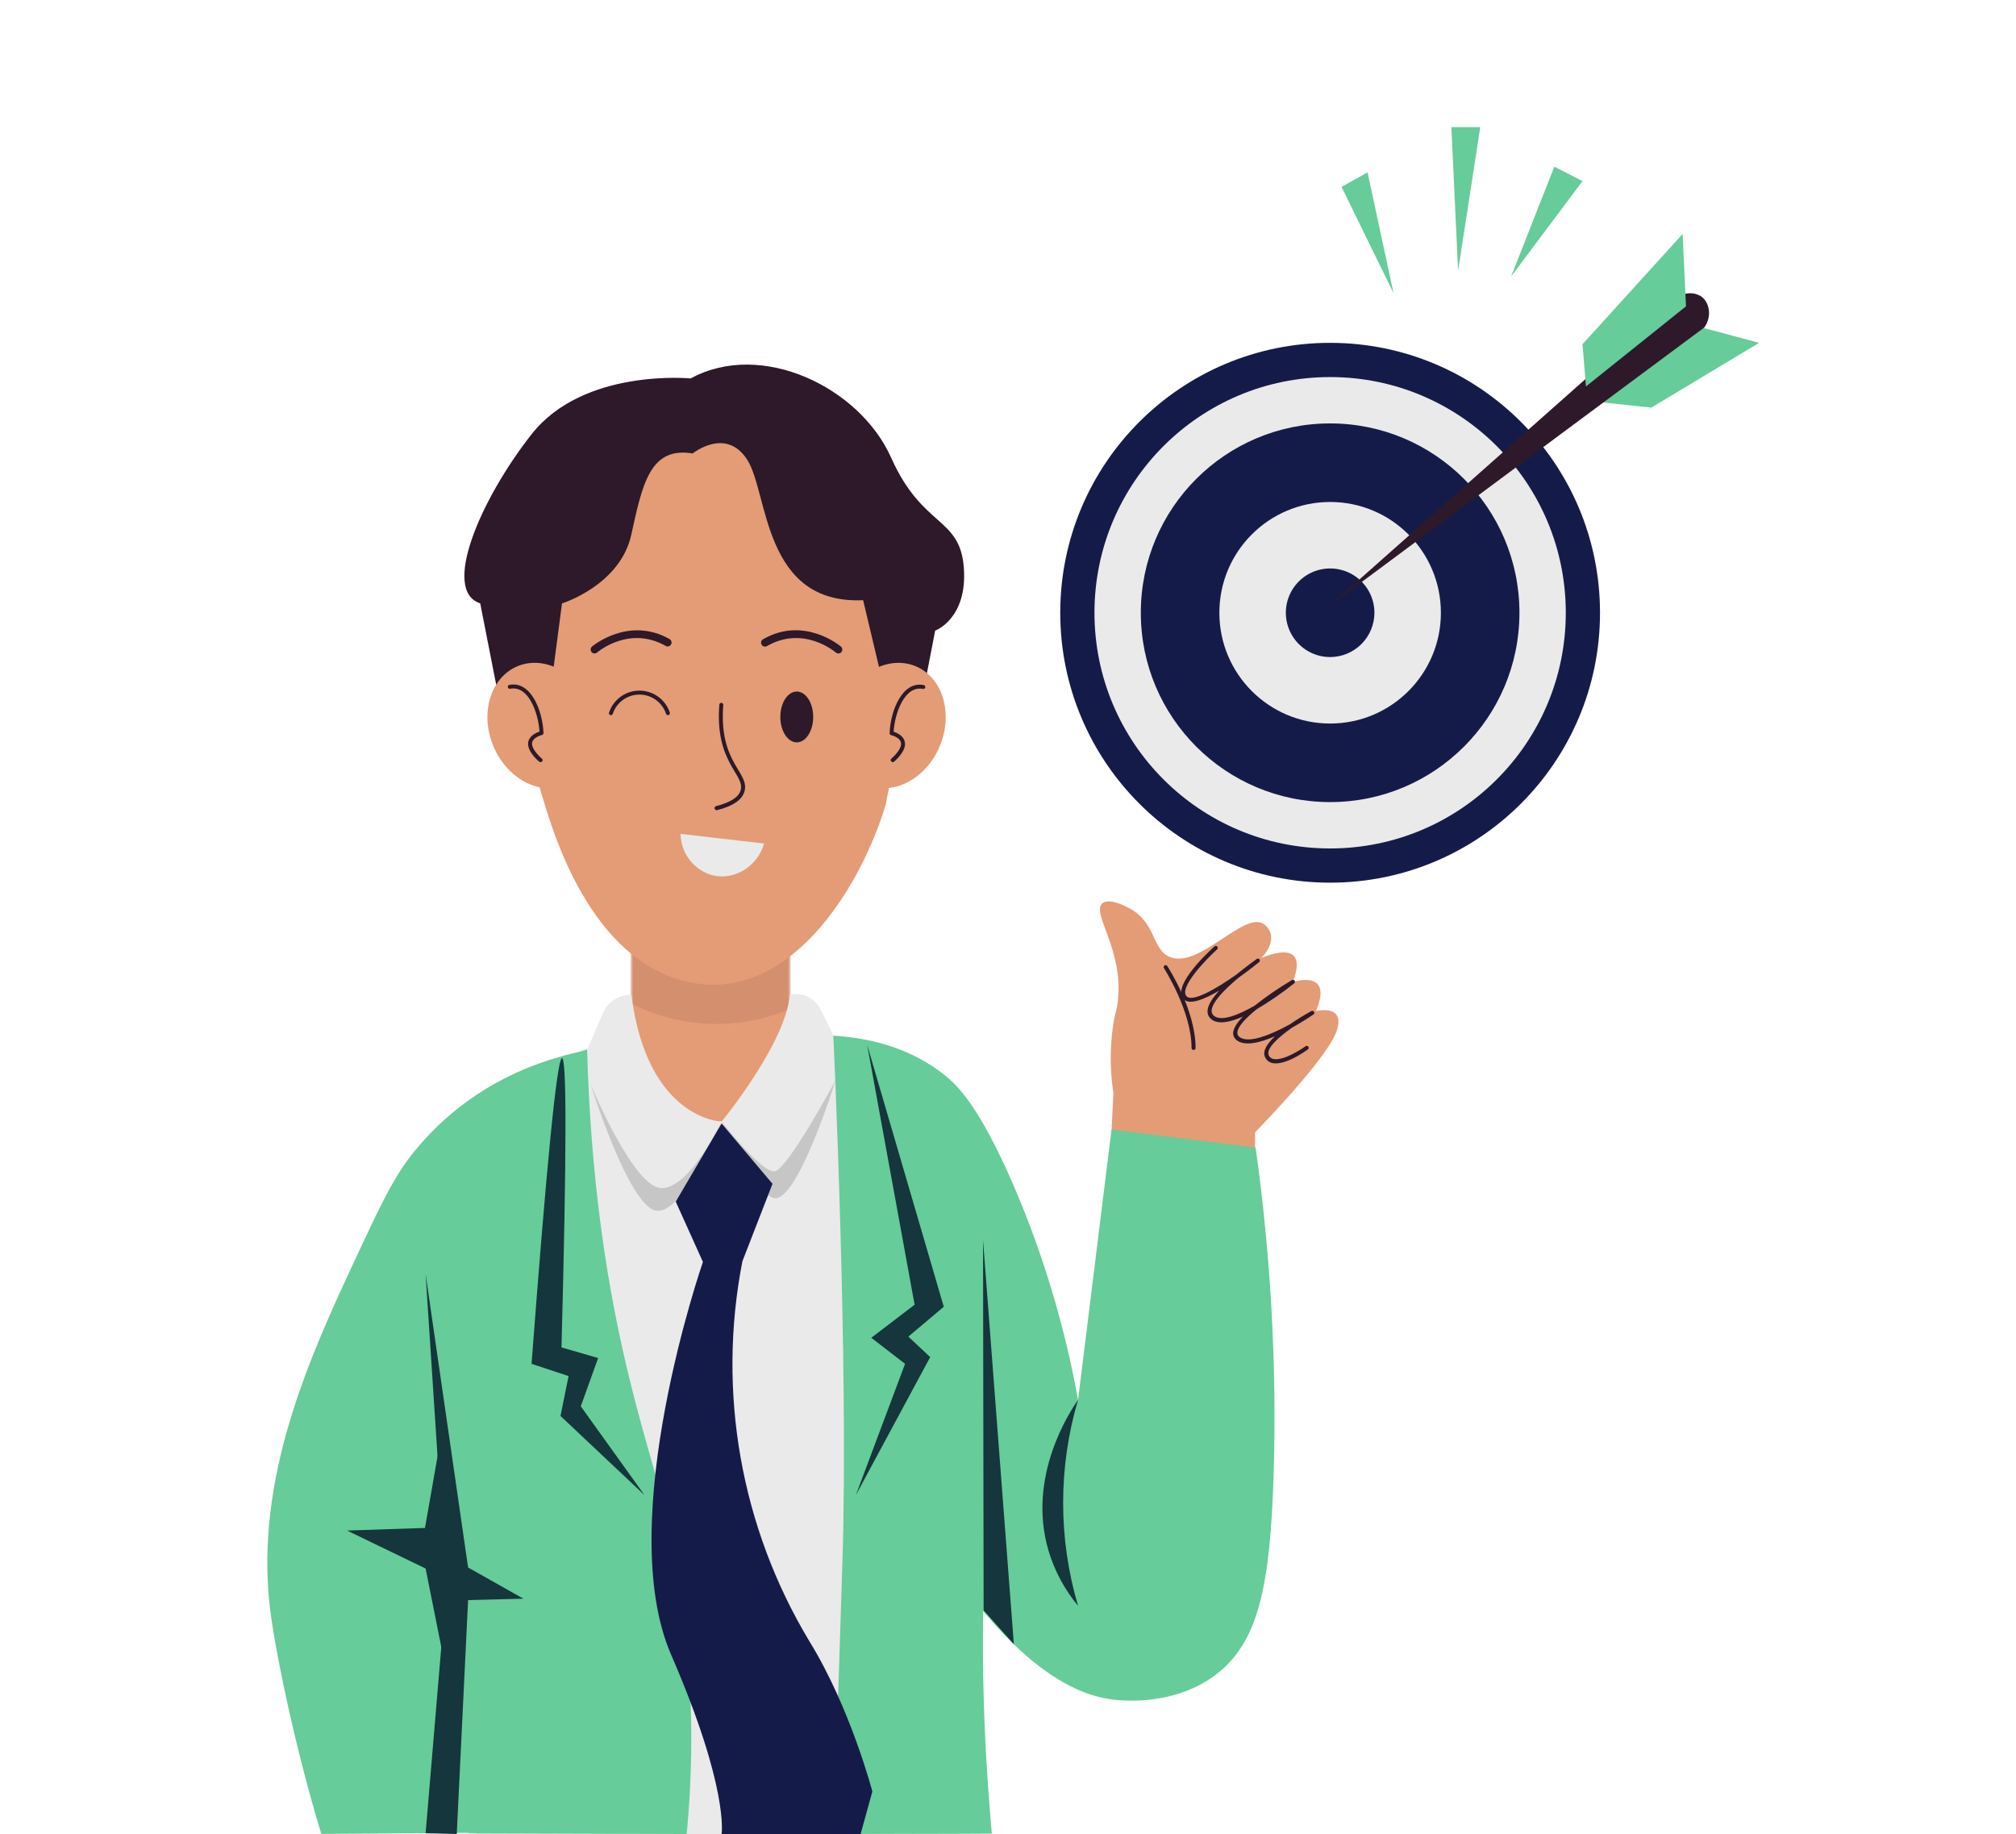 <svg width="1173" height="1067" viewBox="0 0 1173 1067" fill="none" xmlns="http://www.w3.org/2000/svg">
<g clip-path="url(#clip0_340_53)">
<path d="M928.984 233.752L960.784 237.143L1023.51 199.456L987.062 189.673L928.984 233.752Z" fill="#66CC99"/>
<path d="M773.929 513.508C860.652 513.508 930.955 443.205 930.955 356.482C930.955 269.759 860.652 199.456 773.929 199.456C687.205 199.456 616.902 269.759 616.902 356.482C616.902 443.205 687.205 513.508 773.929 513.508Z" fill="#151B49"/>
<path d="M773.928 493.599C849.656 493.599 911.045 432.21 911.045 356.482C911.045 280.754 849.656 219.365 773.928 219.365C698.2 219.365 636.811 280.754 636.811 356.482C636.811 432.21 698.2 493.599 773.928 493.599Z" fill="#EAEAEA"/>
<path d="M773.927 466.634C834.763 466.634 884.079 417.317 884.079 356.482C884.079 295.647 834.763 246.33 773.927 246.33C713.092 246.33 663.775 295.647 663.775 356.482C663.775 417.317 713.092 466.634 773.927 466.634Z" fill="#151B49"/>
<path d="M773.929 420.928C809.521 420.928 838.375 392.075 838.375 356.482C838.375 320.889 809.521 292.036 773.929 292.036C738.336 292.036 709.482 320.889 709.482 356.482C709.482 392.075 738.336 420.928 773.929 420.928Z" fill="#EAEAEA"/>
<path d="M773.93 382.256C768.833 382.256 763.85 380.744 759.611 377.912C755.373 375.08 752.069 371.055 750.118 366.345C748.167 361.636 747.657 356.453 748.651 351.454C749.646 346.454 752.101 341.862 755.705 338.257C759.31 334.653 763.902 332.198 768.902 331.203C773.902 330.209 779.084 330.719 783.793 332.67C788.503 334.621 792.528 337.924 795.36 342.163C798.193 346.401 799.704 351.384 799.704 356.482C799.692 363.314 796.973 369.863 792.142 374.694C787.311 379.525 780.762 382.244 773.93 382.256Z" fill="#151B49"/>
<path d="M976.478 172.697L773.93 352.221L991.691 190.475C996.273 183.969 994.669 175.675 989.606 172.284C987.601 171.109 985.305 170.523 982.983 170.596C980.66 170.669 978.405 171.397 976.478 172.697Z" fill="#2D1929"/>
<path d="M922.774 224.84L920.781 200.258C940.179 178.875 959.591 157.492 979.019 136.109L980.989 178.218L922.774 224.84Z" fill="#66CC99"/>
<path d="M810.835 170.589L780.57 108.709L795.714 100.301L810.835 170.589Z" fill="#66CC99"/>
<path d="M848.386 157.484L844.469 73.954H861.285L848.386 157.484Z" fill="#66CC99"/>
<path d="M879.223 160.852L904.378 96.956L920.782 105.364L879.223 160.852Z" fill="#66CC99"/>
<path d="M765.703 588.127C776.173 563.429 752.232 571.311 752.232 571.311C762.725 543.979 733.904 557.358 733.904 557.358C733.904 557.358 741.281 550.21 739.311 543.154C738.647 540.902 737.242 538.941 735.325 537.587C723.87 529.774 697.798 563.773 680.661 556.74C670.054 552.387 672.826 536.441 656.514 528.079C654.223 526.865 645.059 522.26 641.347 525.559C634.818 531.332 654.039 552.57 650.328 582.834C649.572 589.135 648.633 589.02 647.441 598.001C645.765 610.562 645.888 623.299 647.808 635.826L644.99 694.98H730.468C730.376 682.929 730.292 670.87 730.216 658.804C736.631 652.183 773.928 613.488 778.006 598.986C778.51 597.245 779.679 593.075 777.525 590.28C774.593 586.5 767.261 587.829 765.703 588.127Z" fill="#E39C76"/>
<path d="M736.104 615.069C734.385 611.518 737.318 607.096 741.831 602.858C733.171 606.615 724.259 608.837 719.563 605.149C714.866 601.46 719.15 595.595 723.159 591.403C715.828 594.679 708.978 596.122 704.992 593.098C699.425 588.837 704.671 581.437 709.413 576.282C700.868 581.322 692.414 584.759 688.909 581.506C681.761 574.907 699.424 557.083 706.618 550.623C706.723 550.516 706.848 550.431 706.985 550.373C707.123 550.316 707.271 550.286 707.42 550.286C707.569 550.286 707.717 550.316 707.855 550.373C707.993 550.431 708.117 550.516 708.222 550.623C708.329 550.729 708.415 550.856 708.473 550.995C708.531 551.135 708.561 551.285 708.561 551.436C708.561 551.587 708.531 551.737 708.473 551.877C708.415 552.016 708.329 552.143 708.222 552.249C702.586 557.29 685.312 574.862 690.535 579.742C694.064 582.995 707.283 575.503 719.288 567.049C725.29 562.078 730.743 558.343 731.224 557.885C731.467 557.703 731.772 557.625 732.073 557.668C732.374 557.711 732.645 557.871 732.828 558.114C733.01 558.357 733.088 558.663 733.045 558.964C733.002 559.264 732.841 559.536 732.598 559.718C731.338 560.749 726.642 564.529 720.708 568.745C714.82 573.647 700.341 586.408 706.458 591.059C710.765 594.358 720.387 590.555 729.941 585.102C736.849 579.643 744.121 574.66 751.705 570.188C751.955 570.033 752.254 569.98 752.542 570.039C752.829 570.099 753.083 570.266 753.25 570.507C753.418 570.748 753.486 571.045 753.442 571.335C753.397 571.625 753.243 571.887 753.011 572.067C746.087 577.614 738.775 582.659 731.132 587.164C726.688 590.784 716.584 599.536 721.075 603.202C726.367 607.463 739.723 601.873 750.56 595.893C754.591 593.109 758.767 590.539 763.069 588.195C763.326 588.067 763.621 588.039 763.897 588.118C764.173 588.197 764.41 588.377 764.559 588.622C764.709 588.867 764.762 589.159 764.706 589.44C764.651 589.722 764.492 589.973 764.26 590.143C763.733 590.509 758.601 594.06 751.866 597.795C743.527 603.614 736.424 610.212 738.234 613.992C741.144 619.995 754.271 612.48 759.632 608.677C759.753 608.585 759.891 608.518 760.038 608.481C760.185 608.444 760.338 608.437 760.488 608.46C760.638 608.484 760.782 608.537 760.91 608.618C761.039 608.699 761.15 608.804 761.236 608.929C761.324 609.052 761.387 609.191 761.42 609.339C761.454 609.486 761.458 609.639 761.433 609.788C761.407 609.937 761.352 610.08 761.272 610.208C761.191 610.335 761.085 610.446 760.961 610.533C753.744 615.756 739.998 623.156 736.104 615.069Z" fill="#2D1929"/>
<path d="M694.453 610.831C694.149 610.831 693.857 610.71 693.643 610.495C693.428 610.28 693.307 609.989 693.307 609.685C693.307 588.264 677.384 563.498 677.27 563.246C677.104 562.994 677.045 562.686 677.105 562.39C677.165 562.094 677.34 561.833 677.591 561.665C677.716 561.581 677.857 561.523 678.006 561.495C678.154 561.467 678.307 561.469 678.454 561.501C678.602 561.533 678.741 561.595 678.865 561.682C678.988 561.769 679.092 561.88 679.172 562.009C679.859 563.04 695.644 587.6 695.644 609.685C695.644 609.839 695.613 609.992 695.553 610.134C695.492 610.276 695.404 610.405 695.292 610.512C695.181 610.619 695.049 610.702 694.905 610.757C694.761 610.812 694.607 610.837 694.453 610.831Z" fill="#2D1929"/>
<path d="M375.978 607.119C348.073 608.036 286.032 615.023 241.335 669.504C229.33 684.12 221.884 700.089 206.969 732.025C180.989 787.766 147.747 859.314 157.163 936.315C159.889 958.561 171.115 1015.08 186.946 1066.9L299.733 1066.08C288.568 1013.57 277.418 961.058 266.284 908.548C275.988 861.932 290.396 816.421 309.286 772.714C318.29 752.163 345.942 700.02 375.978 607.119Z" fill="#66CC99"/>
<path d="M445.189 604.943C465.625 601.506 512.843 596.649 549.018 624.966C557.22 631.381 569.637 643.523 589.455 688.977C606.81 729.205 619.493 771.291 627.256 814.41C633.732 761.992 640.224 709.573 646.73 657.155L730.581 667.648C739.418 730.51 742.928 794.006 741.074 857.458C739.058 923.165 732.116 955.56 707.373 974.3C684.211 991.826 655.688 989.604 648.975 988.917C632.686 987.199 587.416 977.76 527.987 871.342C498.868 819.13 459.119 730.834 445.189 604.943Z" fill="#66CC99"/>
<mask id="mask0_340_53" style="mask-type:luminance" maskUnits="userSpaceOnUse" x="367" y="491" width="93" height="186">
<path d="M367.342 491.492H459.601V676.17H367.342V491.492Z" fill="white"/>
</mask>
<g mask="url(#mask0_340_53)">
<path d="M367.342 491.492H459.601V676.17H367.342V491.492Z" fill="#E39C76"/>
<path d="M355.268 576.694C373.407 589.081 394.862 595.707 416.827 595.707C438.792 595.707 460.247 589.081 478.387 576.694V511.355H360.697L355.268 576.694Z" fill="#D48F6E"/>
</g>
<path d="M530.094 388.762C529.476 407.984 517.86 452.705 515.386 468.009C500.746 516.12 463.082 575.366 411.855 572.846C349.7 569.134 324.796 493.164 317.58 470.093C309.905 445.282 303.65 421.203 302.619 417.56C300.22 409.13 299.306 400.347 299.916 391.603C298.656 386.494 297.396 381.546 296.182 377.055C296.182 377.055 298.266 276.251 369.677 250.683C370.342 250.545 370.96 250.5 371.602 250.385C418.568 232.309 452.727 250.041 456.026 250.683C467.636 254.838 478.26 261.351 487.229 269.813C528.124 308.119 529.59 377.032 529.59 377.055C530.059 380.939 530.227 384.853 530.094 388.762Z" fill="#E39C76"/>
<path d="M416.712 468.948C424.983 466.863 429.771 463.77 430.939 459.784C433.62 450.62 415.841 443.747 418.545 409.931C418.569 409.628 418.713 409.346 418.945 409.148C419.177 408.951 419.478 408.853 419.782 408.878C420.086 408.902 420.367 409.046 420.565 409.278C420.763 409.51 420.86 409.811 420.836 410.115C418.109 444.159 436.392 449.245 433.139 460.517C431.718 465.374 426.38 469.017 417.262 471.308C417.107 471.344 416.946 471.349 416.789 471.323C416.632 471.297 416.482 471.241 416.347 471.157C416.212 471.073 416.095 470.963 416.002 470.833C415.909 470.704 415.843 470.558 415.807 470.403C415.771 470.248 415.766 470.087 415.792 469.93C415.818 469.773 415.874 469.623 415.958 469.488C416.042 469.353 416.152 469.236 416.281 469.143C416.411 469.05 416.557 468.984 416.712 468.948Z" fill="#2D1929"/>
<path d="M473.163 417.102C473.163 425.281 468.856 431.879 463.587 431.879C458.317 431.879 454.033 425.258 454.033 417.079C454.033 408.9 458.317 402.325 463.61 402.325C468.902 402.325 473.163 408.946 473.163 417.102Z" fill="#2D1929"/>
<path d="M487.804 380.171C487.258 380.171 486.73 379.976 486.315 379.621C485.559 378.957 467.414 363.79 446.337 375.818C446.076 375.984 445.784 376.095 445.479 376.145C445.174 376.196 444.862 376.184 444.562 376.11C444.262 376.036 443.98 375.903 443.733 375.718C443.486 375.532 443.279 375.299 443.124 375.031C442.969 374.764 442.87 374.468 442.833 374.161C442.796 373.854 442.821 373.543 442.907 373.246C442.993 372.95 443.138 372.673 443.334 372.434C443.53 372.195 443.772 371.998 444.046 371.855C467.987 358.109 489.064 375.956 489.293 376.139C489.649 376.443 489.903 376.849 490.021 377.303C490.139 377.756 490.115 378.234 489.953 378.674C489.791 379.113 489.498 379.492 489.114 379.76C488.729 380.028 488.272 380.171 487.804 380.171Z" fill="#2D1929"/>
<path d="M345.944 380.171C345.475 380.171 345.018 380.028 344.634 379.76C344.25 379.492 343.957 379.113 343.794 378.674C343.632 378.235 343.608 377.756 343.726 377.303C343.844 376.85 344.098 376.443 344.454 376.139C344.661 375.956 365.761 358.2 389.679 371.855C390.178 372.172 390.535 372.669 390.675 373.243C390.816 373.817 390.729 374.423 390.433 374.935C390.138 375.446 389.656 375.824 389.088 375.989C388.521 376.153 387.912 376.092 387.388 375.818C366.311 363.79 348.166 378.957 347.41 379.621C347.001 379.971 346.482 380.166 345.944 380.171Z" fill="#2D1929"/>
<path d="M394.054 601.506C394.054 601.506 296.617 622.629 277.212 665.93C257.807 709.23 277.212 1066.97 277.212 1066.97H564.987C564.987 1066.97 568.859 727.901 552.088 666.044C535.318 604.187 394.054 601.506 394.054 601.506Z" fill="#EAEAEA"/>
<path d="M367.342 606.684C367.342 606.684 383.379 648.174 413.46 652.298C443.541 656.422 459.601 603.064 459.601 603.064C429.16 595.183 397.072 596.442 367.342 606.684Z" fill="#E39C76"/>
<path d="M367.341 578.642C367.341 578.642 355.542 578.413 351.052 588.906C346.562 599.398 338.543 617.612 338.543 617.612C338.543 617.612 363.744 688.427 385.028 691.222C406.311 694.017 419.851 652.527 419.851 652.527C419.851 652.527 376.597 651.359 367.341 578.642Z" fill="#EAEAEA"/>
<path d="M419.852 652.527C419.852 652.527 457.035 607.371 459.601 578.642C462.873 577.925 466.288 578.251 469.365 579.574C472.443 580.898 475.029 583.151 476.76 586.019C481.871 595.527 486.386 605.344 490.277 615.413C490.277 615.413 472.316 679.424 455.11 687.855C437.905 696.286 419.852 652.527 419.852 652.527Z" fill="#EAEAEA"/>
<path d="M341.612 610.441C345.622 758.83 377.421 837.618 387.181 879.75C401.415 941.076 405.593 1004.31 399.552 1066.97L272.63 1066.56C271.553 967.633 266.009 888.479 261.015 833.563C253.637 752.324 245.917 697.637 277.052 654.566C296.411 628.059 323.032 616.283 341.612 610.441Z" fill="#66CC99"/>
<path d="M484.871 602.652C484.871 602.652 493.829 791.454 490.163 908.594C486.498 1025.73 484.871 1066.97 484.871 1066.97L577.084 1066.74C562.995 907.196 583.522 866.783 571.861 727.145C568.493 686.824 563.27 654.039 537.748 629.319C525.033 616.993 507.896 607.623 484.871 602.652Z" fill="#66CC99"/>
<path d="M419.852 652.527C419.852 652.527 401.523 691.222 385.028 691.222C368.533 691.222 343.652 630.74 343.652 630.74C343.652 630.74 365.738 701.761 381.752 704.327C397.766 706.893 419.852 652.527 419.852 652.527Z" fill="#C6C6C6"/>
<path d="M419.852 652.527C419.852 652.527 435.889 691.612 449.635 696.835C463.381 702.059 486.131 628.609 486.131 628.609C486.131 628.609 458.066 680.752 450.574 681.485C443.082 682.219 419.852 652.527 419.852 652.527Z" fill="#C6C6C6"/>
<path d="M419.851 653.604L393.183 699.081L408.991 734.156C408.991 734.156 356.642 884.699 390.48 962.639C424.318 1040.58 419.851 1066.97 419.851 1066.97C441.457 1082.82 465.159 1095.58 490.277 1104.91C496.05 1084.02 501.816 1063.12 507.574 1042.23C507.574 1042.23 494.836 993.568 470.918 954.804C431.007 888.483 417.129 809.711 431.97 733.744C437.805 718.745 443.639 703.731 449.474 688.702L419.851 653.604Z" fill="#151B49"/>
<path d="M309.287 793.425L330.823 800.55C329.295 808.293 327.73 816.029 326.126 823.758L374.993 869.807L337.925 818.145L348.028 790.057L326.699 783.894C332.862 552.501 326.653 563.59 309.287 793.425Z" fill="#15363C"/>
<path d="M504.55 607.829L532.157 759.036L506.955 778.281L526.612 793.425C517.082 818.901 507.536 844.361 497.975 869.807C512.377 843.048 526.796 816.281 541.229 789.507L528.514 777.594L549.133 760.228L504.55 607.829Z" fill="#15363C"/>
<path d="M247.637 741.167L259.619 924.287L247.637 1066.54L265.759 1066.97L272.357 930.886L304.546 930.061L272.357 911.916L247.637 741.167Z" fill="#15363C"/>
<path d="M257.739 829.348C254.257 849.203 250.767 869.059 247.269 888.914L201.953 890.426L247.636 912.511C250.889 928.732 254.135 944.952 257.373 961.173C260.962 940.737 264.567 920.301 268.186 899.865L257.739 829.348Z" fill="#15363C"/>
<path d="M571.975 721.532L572.318 936.888L589.913 956.568L571.975 721.532Z" fill="#15363C"/>
<path d="M627.257 814.41C615.687 853.505 615.687 895.113 627.257 934.207C619.402 924.741 613.542 913.784 610.029 901.996C597.359 858.718 622.812 820.802 627.257 814.41Z" fill="#15363C"/>
<path d="M320.26 402.325L326.996 351.052C326.996 351.052 360.88 340.559 367.341 310.982C373.801 281.405 378.292 259.687 403.012 263.81C403.012 263.81 422.463 248.094 434.834 267.568C447.206 287.041 443.815 351.785 502.213 349.174L514.195 399.576L537.243 402.44L544.116 366.883C544.116 366.883 563.039 360.01 560.794 330.227C558.549 300.444 536.83 307.317 518.479 266.216C500.128 225.115 442.876 197.715 401.866 220.167C401.866 220.167 339.528 214.004 309.195 252.745C278.862 291.486 256.96 343.721 279.412 351.007L289.515 402.486L320.26 402.325Z" fill="#2D1929"/>
<path d="M547.002 433.598C539.259 452.728 520.243 463.06 504.527 456.714C488.811 450.368 482.281 429.703 490.002 410.596C497.723 391.489 516.761 381.133 532.5 387.479C548.239 393.826 554.723 414.49 547.002 433.598Z" fill="#E39C76"/>
<path d="M519.397 443.357C519.164 443.355 518.937 443.282 518.746 443.147C518.556 443.012 518.411 442.823 518.332 442.603C518.252 442.384 518.241 442.146 518.3 441.92C518.36 441.695 518.486 441.493 518.664 441.341C520.29 439.967 524.46 435.751 524.3 432.612C524.093 428.947 518.572 427.687 518.503 427.687C518.243 427.624 518.012 427.473 517.85 427.261C517.687 427.048 517.602 426.786 517.61 426.518C518.091 413.712 524.895 396.048 537.45 398.545C537.6 398.572 537.742 398.629 537.869 398.712C537.997 398.796 538.106 398.903 538.191 399.029C538.277 399.155 538.336 399.296 538.366 399.445C538.396 399.594 538.396 399.748 538.366 399.897C538.3 400.192 538.123 400.449 537.871 400.616C537.619 400.782 537.312 400.845 537.015 400.79C526.362 398.66 520.611 414.903 519.947 425.694C521.94 426.335 526.339 428.237 526.568 432.567C526.843 437.378 520.84 442.601 520.153 443.174C519.929 443.32 519.662 443.384 519.397 443.357Z" fill="#2D1929"/>
<path d="M329.311 456.714C313.594 463.06 294.579 452.728 286.858 433.598C279.137 414.468 285.621 393.848 301.36 387.479C317.099 381.11 336.092 391.466 343.836 410.596C351.579 429.726 345.05 450.345 329.311 456.714Z" fill="#E39C76"/>
<path d="M314.441 443.357C314.167 443.364 313.9 443.275 313.685 443.105C312.998 442.533 306.995 437.309 307.27 432.475C307.499 428.237 311.852 426.335 313.891 425.602C313.25 414.811 307.499 398.568 296.823 400.699C296.529 400.753 296.225 400.69 295.977 400.523C295.728 400.356 295.555 400.098 295.494 399.805C295.461 399.657 295.458 399.505 295.485 399.356C295.512 399.207 295.569 399.065 295.653 398.939C295.736 398.812 295.845 398.704 295.971 398.621C296.097 398.538 296.239 398.481 296.388 398.453C308.966 395.956 315.747 413.643 316.228 426.427C316.236 426.694 316.151 426.956 315.988 427.169C315.826 427.382 315.595 427.532 315.335 427.595C315.335 427.595 309.744 428.878 309.561 432.521C309.378 435.659 313.548 439.875 315.174 441.25C315.393 441.388 315.559 441.596 315.644 441.84C315.73 442.084 315.73 442.35 315.645 442.595C315.56 442.839 315.394 443.047 315.176 443.186C314.957 443.324 314.698 443.385 314.441 443.357Z" fill="#2D1929"/>
<path d="M388.648 416.071C388.405 416.074 388.169 416.001 387.971 415.861C387.773 415.721 387.625 415.522 387.548 415.292C386.47 412.03 384.391 409.191 381.606 407.178C378.822 405.166 375.473 404.082 372.038 404.082C368.602 404.082 365.254 405.166 362.469 407.178C359.685 409.191 357.605 412.03 356.527 415.292C356.428 415.577 356.222 415.811 355.951 415.943C355.681 416.076 355.37 416.098 355.084 416.003C354.798 415.899 354.564 415.687 354.431 415.414C354.299 415.14 354.278 414.825 354.374 414.536C355.608 410.824 357.979 407.594 361.152 405.306C364.324 403.017 368.137 401.785 372.049 401.785C375.961 401.785 379.774 403.017 382.946 405.306C386.119 407.594 388.49 410.824 389.724 414.536C389.787 414.709 389.807 414.895 389.782 415.077C389.758 415.259 389.69 415.433 389.585 415.584C389.479 415.734 389.339 415.857 389.176 415.942C389.013 416.027 388.831 416.071 388.648 416.071Z" fill="#2D1929"/>
<path d="M395.979 485.123L444.571 490.736C440.722 504.298 427.136 512.202 414.788 509.27C409.45 507.843 404.725 504.712 401.33 500.354C397.935 495.995 396.056 490.647 395.979 485.123Z" fill="#EAEAEA"/>
</g>
<defs>
<clipPath id="clip0_340_53">
<rect width="1173" height="1067" fill="white"/>
</clipPath>
</defs>
</svg>
